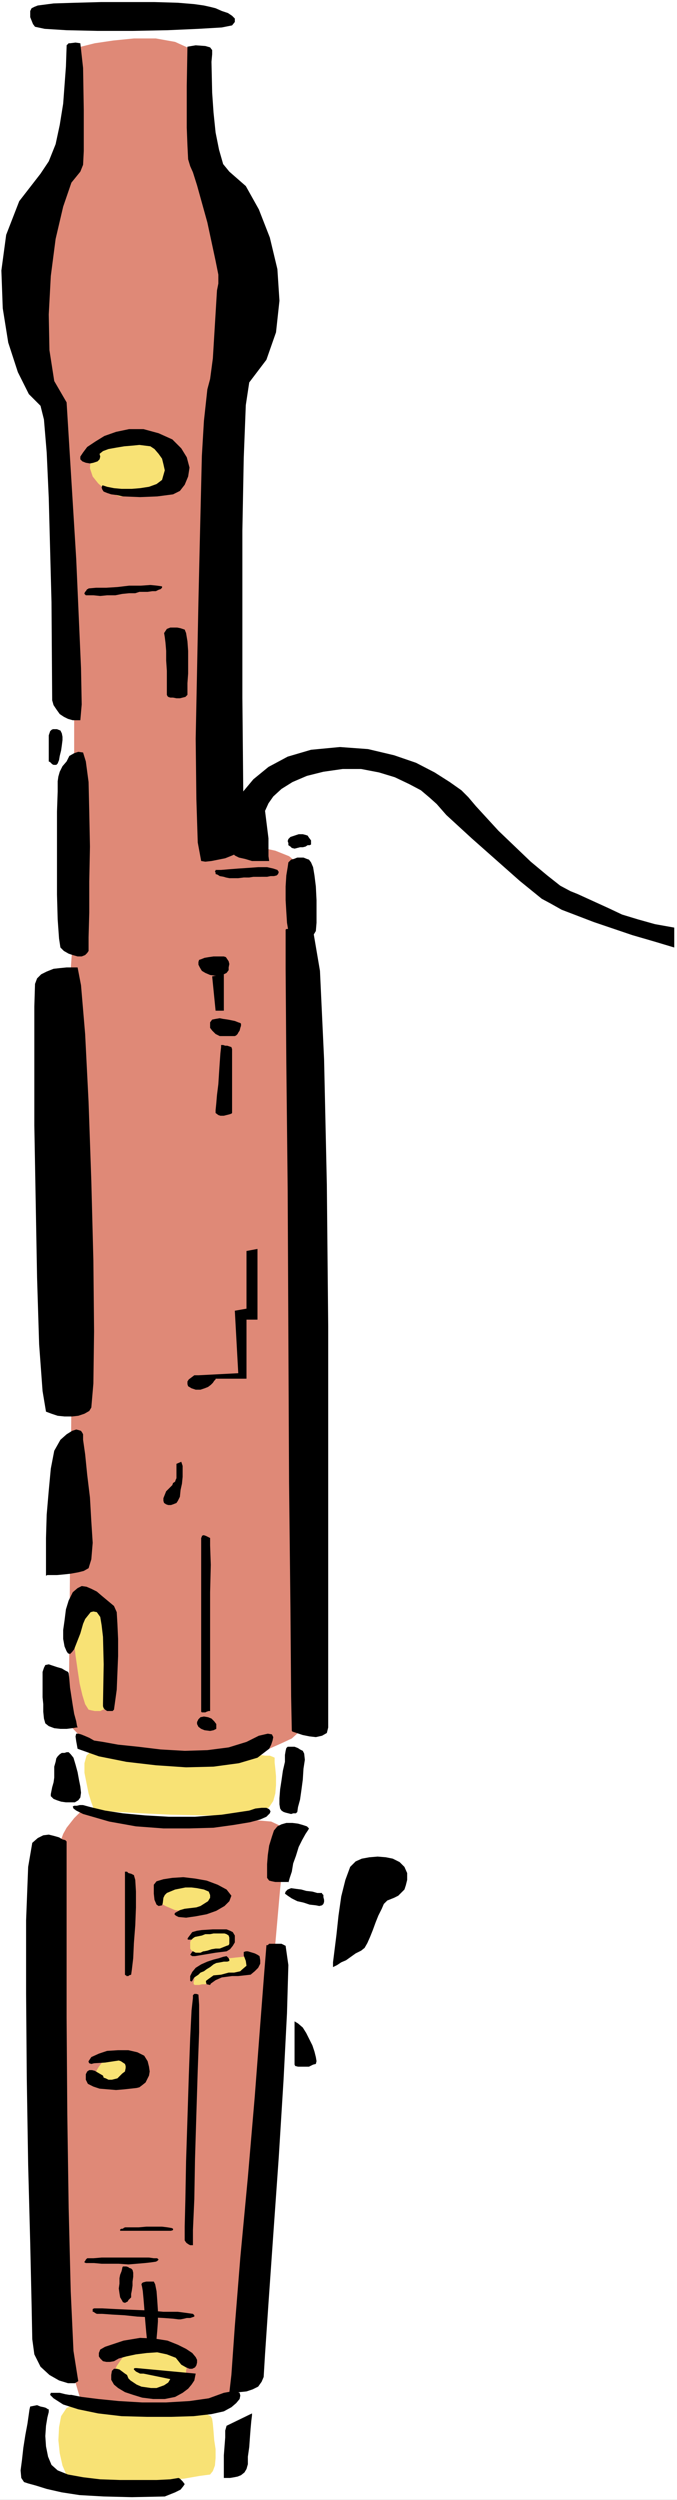 <?xml version="1.0" encoding="UTF-8" standalone="no"?>
<svg
   version="1.0"
   width="42.165mm"
   height="155.668mm"
   id="svg65"
   sodipodi:docname="Bassoon 6.wmf"
   xmlns:inkscape="http://www.inkscape.org/namespaces/inkscape"
   xmlns:sodipodi="http://sodipodi.sourceforge.net/DTD/sodipodi-0.dtd"
   xmlns="http://www.w3.org/2000/svg"
   xmlns:svg="http://www.w3.org/2000/svg">
  <rect width="100%" height="100%" fill="#333333" stroke="none"/>
  <sodipodi:namedview
     id="namedview65"
     pagecolor="#ffffff"
     bordercolor="#000000"
     borderopacity="0.25"
     inkscape:showpageshadow="2"
     inkscape:pageopacity="0.0"
     inkscape:pagecheckerboard="0"
     inkscape:deskcolor="#d1d1d1"
     inkscape:document-units="mm" />
  <defs
     id="defs1">
    <pattern
       id="WMFhbasepattern"
       patternUnits="userSpaceOnUse"
       width="6"
       height="6"
       x="0"
       y="0" />
  </defs>
  <path
     style="fill:#ffffff;fill-opacity:1;fill-rule:evenodd;stroke:none"
     d="M 0,588.353 H 159.363 V 0 H 0 Z"
     id="path1" />
  <path
     style="fill:#df8977;fill-opacity:1;fill-rule:evenodd;stroke:none"
     d="m 73.863,403.17 -2.101,3.07 -1.455,1.454 -1.616,1.454 -2.424,1.131 -2.909,1.293 -3.717,0.97 -4.364,0.808 -5.334,0.323 -5.657,0.323 -5.98,-0.162 -5.819,-0.485 -5.334,-0.97 -4.687,-1.616 -3.717,-2.262 -2.586,-2.747 0.647,-76.594 -0.647,-94.208 1.293,-18.26 v -52.84 L 11.475,97.763 9.536,89.037 7.112,78.372 6.142,73.201 5.657,69.161 v -2.909 l 0.647,-2.747 1.455,-4.201 2.101,-4.848 6.142,-14.22 1.131,-3.232 0.323,-1.293 -0.162,-11.958 -0.162,-7.756 0.162,-2.747 0.162,-1.454 1.616,-0.808 3.233,-0.808 4.364,-0.646 4.849,-0.485 h 5.172 l 4.526,0.808 3.556,1.616 1.94,3.07 0.808,3.878 0.647,4.363 0.485,4.363 0.485,4.201 0.323,9.857 4.526,13.897 2.909,10.665 0.97,4.04 0.162,2.747 -1.455,5.171 -3.233,9.857 -1.94,5.009 V 199.242 l 3.071,-0.162 h 2.909 l 3.717,0.323 3.717,0.808 3.233,1.293 2.586,2.101 1.293,2.747 0.323,5.979 0.485,10.18 0.485,26.663 v 33.126 z"
     id="path2" />
  <path
     style="fill:#f8e275;fill-opacity:1;fill-rule:evenodd;stroke:none"
     d="m 33.457,102.449 1.455,0.485 1.616,0.485 1.616,0.485 1.778,0.485 1.293,0.646 1.131,1.131 0.485,1.454 -0.162,1.939 -0.808,2.101 -1.455,1.616 -2.101,1.293 -2.101,0.97 -2.424,0.646 -2.263,0.485 -1.94,0.162 h -1.455 l -1.616,-0.646 -1.778,-0.97 -1.616,-1.454 -1.293,-1.616 -0.647,-1.939 0.162,-2.101 1.455,-2.262 2.748,-2.262 z"
     id="path3" />
  <path
     style="fill:#f8e275;fill-opacity:1;fill-rule:evenodd;stroke:none"
     d="m 25.537,401.392 v -0.97 l 0.162,-2.424 v -3.393 l 0.162,-4.04 -0.162,-4.201 -0.162,-3.555 -0.647,-2.909 -0.647,-1.454 -0.97,-0.646 h -1.131 -0.97 l -0.808,0.323 -0.808,0.485 -0.808,0.808 -0.647,1.131 -0.647,1.293 v 1.939 2.747 l 0.323,3.07 0.485,3.393 0.485,3.232 0.647,2.747 0.647,2.101 0.808,1.293 0.647,0.162 0.808,0.162 h 0.647 0.647 l 0.647,-0.323 0.485,-0.162 0.485,-0.323 z"
     id="path4" />
  <path
     style="fill:#f8e275;fill-opacity:1;fill-rule:evenodd;stroke:none"
     d="m 64.65,413.673 v 1.131 l 0.162,1.454 0.162,1.778 v 2.101 l -0.162,1.939 -0.485,1.778 -0.97,1.454 -1.293,1.131 -3.394,0.646 -5.172,0.162 h -6.465 l -6.95,-0.162 -6.788,-0.323 -5.657,-0.323 -4.041,-0.323 h -1.455 l -0.162,-0.646 -0.485,-1.293 -0.647,-2.101 -0.485,-2.424 -0.485,-2.424 v -2.262 l 0.485,-1.778 1.131,-1.131 1.778,-0.323 h 2.263 l 2.586,0.162 2.909,0.485 2.263,0.485 2.101,0.485 1.455,0.162 0.485,0.162 20.688,-0.808 h 0.323 0.647 0.97 l 1.293,0.162 1.131,0.162 h 1.131 l 0.808,0.323 z"
     id="path5" />
  <path
     style="fill:#df8977;fill-opacity:1;fill-rule:evenodd;stroke:none"
     d="m 54.63,564.923 1.94,-13.412 6.627,-75.786 2.748,-31.187 0.647,-5.817 0.808,-3.232 0.162,-1.939 -0.162,-1.939 -1.131,-1.778 -2.424,-1.131 -3.717,-0.323 -11.799,0.646 h -6.303 l -5.98,-0.323 -5.657,-0.485 -8.405,-1.131 -3.071,-0.646 -1.455,1.454 -1.778,2.262 -0.808,1.454 -0.647,1.778 -0.647,2.101 -0.323,6.948 v 15.19 l 0.323,20.522 0.485,23.269 0.485,22.946 1.131,20.037 1.455,14.22 1.778,5.979 5.172,0.97 6.95,0.97 6.465,0.646 4.526,0.323 1.778,-0.162 1.94,-0.323 4.202,-0.808 z"
     id="path6" />
  <path
     style="fill:#f8e275;fill-opacity:1;fill-rule:evenodd;stroke:none"
     d="m 49.942,466.029 0.162,-0.323 0.323,-0.162 0.485,-0.162 0.808,-0.162 0.647,-0.323 h 0.97 l 0.97,-0.162 h 0.97 0.97 l 0.97,-0.485 0.647,-0.323 0.808,-0.646 0.485,-0.646 0.485,-0.485 0.323,-0.485 v -0.323 l -0.485,-0.485 -1.131,-0.162 -1.131,-0.162 -1.616,0.162 -1.455,0.162 h -1.293 l -0.97,0.323 -0.485,0.162 -0.485,0.162 -0.647,0.323 -0.808,0.485 -0.808,0.646 -0.808,0.485 -0.808,0.646 -0.647,0.646 -0.323,0.323 -0.323,0.485 v 0.485 l -0.162,0.323 v 0.323 0.323 h 0.162 v 0.162 h 0.323 0.323 0.485 l 0.647,-0.162 h 0.808 l 0.485,-0.323 0.647,-0.162 0.485,-0.323 z"
     id="path7" />
  <path
     style="fill:#f8e275;fill-opacity:1;fill-rule:evenodd;stroke:none"
     d="m 51.397,444.699 -0.647,-0.323 -0.808,-0.323 -1.131,-0.323 -1.293,-0.323 -1.455,-0.162 -1.455,-0.323 h -1.455 l -1.131,0.162 -0.808,0.162 -0.808,0.323 -0.808,0.323 -0.647,0.485 -0.647,0.485 -0.485,0.646 -0.323,0.485 -0.162,0.485 v 0.485 l 0.323,0.485 0.485,0.646 0.808,0.485 1.131,0.485 1.131,0.485 1.293,0.162 1.616,0.162 1.131,-0.162 1.455,-0.162 1.293,-0.323 1.293,-0.323 0.97,-0.485 0.97,-0.323 0.485,-0.485 0.323,-0.323 0.162,-0.323 v -0.485 l -0.162,-0.485 -0.162,-0.323 -0.162,-0.485 -0.162,-0.162 z"
     id="path8" />
  <path
     style="fill:#f8e275;fill-opacity:1;fill-rule:evenodd;stroke:none"
     d="m 28.769,483.804 0.647,0.162 0.808,0.162 0.808,0.485 0.485,0.485 0.485,0.646 0.323,0.646 0.485,0.485 v 0.808 l -0.162,0.485 -0.485,0.646 -0.647,0.485 -0.485,0.485 -0.808,0.323 -0.808,0.162 -0.808,0.323 h -0.485 -0.808 -0.97 l -0.97,-0.162 -0.97,-0.162 -0.97,-0.323 -0.647,-0.323 -0.485,-0.323 -0.162,-0.323 v -0.485 l 0.323,-0.485 0.323,-0.808 0.485,-0.808 0.485,-0.646 0.647,-0.808 0.485,-0.485 0.647,-0.162 0.485,-0.162 h 0.647 l 0.485,-0.162 0.485,-0.162 h 0.485 0.323 0.162 z"
     id="path9" />
  <path
     style="fill:#f8e275;fill-opacity:1;fill-rule:evenodd;stroke:none"
     d="m 44.124,554.742 -0.647,-0.485 -0.97,-0.485 -1.131,-0.485 -1.293,-0.485 -1.616,-0.323 -1.293,-0.162 -1.455,-0.323 -1.616,0.323 -1.455,0.162 -1.455,0.646 -1.131,0.808 -1.131,0.808 -0.808,1.131 -0.647,0.97 -0.485,1.131 -0.162,0.97 0.485,0.808 0.808,0.97 1.131,0.97 1.293,0.808 1.455,0.646 1.455,0.485 1.778,0.162 1.616,-0.162 1.293,-0.323 1.131,-0.323 1.131,-0.485 0.97,-0.485 0.647,-0.323 0.485,-0.485 0.485,-0.485 0.485,-0.485 0.162,-0.485 0.162,-0.808 v -0.97 l 0.162,-0.808 v -0.97 -0.808 -0.485 z"
     id="path10" />
  <path
     style="fill:#f8e275;fill-opacity:1;fill-rule:evenodd;stroke:none"
     d="m 49.942,569.286 0.162,1.131 0.162,1.778 0.162,2.101 0.323,2.101 v 2.101 l -0.162,1.778 -0.485,1.293 -0.647,0.808 -2.424,0.323 -3.717,0.646 -4.849,0.485 -5.334,0.485 -5.495,0.323 -4.849,0.162 -3.717,-0.162 -2.263,-0.485 -1.131,-1.616 -0.97,-2.262 -0.647,-2.909 -0.323,-3.07 0.162,-3.07 0.485,-2.585 1.293,-1.939 1.778,-0.808 2.748,-0.323 3.717,0.162 3.879,0.162 4.202,0.485 3.879,0.323 3.233,0.323 2.101,0.323 0.808,0.162 h 0.323 0.97 l 1.293,0.162 1.455,0.162 h 1.455 l 1.131,0.323 0.97,0.485 z"
     id="path11" />
  <path
     style="fill:#000000;fill-opacity:1;fill-rule:evenodd;stroke:none"
     d="m 53.983,192.94 0.323,-1.616 0.97,-2.262 1.94,-2.747 2.424,-2.909 3.556,-2.909 4.526,-2.424 5.495,-1.616 6.788,-0.646 6.627,0.485 6.142,1.454 5.172,1.778 4.364,2.262 3.556,2.262 2.748,1.939 1.616,1.616 1.778,2.101 5.334,5.817 7.596,7.272 3.879,3.232 3.071,2.424 2.424,1.293 1.616,0.646 7.435,3.393 3.071,1.454 3.717,1.131 4.041,1.131 4.526,0.808 v 4.686 l -4.849,-1.454 -5.01,-1.454 -9.051,-3.07 -7.596,-2.909 -2.586,-1.454 -2.101,-1.131 -5.172,-4.201 -11.314,-10.019 -5.98,-5.494 -2.263,-2.585 -1.616,-1.454 -2.101,-1.778 -2.748,-1.454 -3.394,-1.616 -3.717,-1.131 -4.202,-0.808 h -4.364 l -4.526,0.646 -3.879,0.97 -3.394,1.454 -2.586,1.616 -1.94,1.778 -1.131,1.616 -0.808,1.778 0.808,6.464 v 4.201 l 0.162,1.131 h -2.748 -1.293 l -1.616,-0.485 -1.455,-0.323 -0.97,-0.485 -0.647,-0.808 -0.162,-0.97 -0.485,-3.717 z"
     id="path12" />
  <path
     style="fill:#000000;fill-opacity:1;fill-rule:evenodd;stroke:none"
     d="m 50.751,204.736 h 1.293 l 1.94,-0.162 2.101,-0.162 2.424,-0.162 2.263,-0.162 h 2.101 l 1.455,0.323 0.97,0.323 0.323,0.485 -0.162,0.485 -0.323,0.323 -0.647,0.162 H 63.681 l -0.808,0.162 h -0.808 -0.808 -0.808 -0.97 -1.131 -1.293 -1.293 -1.131 -1.131 -0.808 l -0.97,-0.162 -0.485,-0.323 -0.485,-0.162 v -0.323 l -0.162,-0.323 0.162,-0.162 v 0 z"
     id="path13" />
  <path
     style="fill:#000000;fill-opacity:1;fill-rule:evenodd;stroke:none"
     d="m 73.863,219.926 0.485,-0.808 0.162,-1.939 v -2.585 -2.747 l -0.162,-3.232 -0.323,-2.585 -0.323,-1.939 -0.485,-1.131 -0.485,-0.646 -0.485,-0.162 -0.808,-0.323 H 70.954 69.984 l -0.808,0.323 -0.647,0.162 -0.647,0.646 -0.162,1.131 -0.323,1.939 -0.162,2.585 v 3.232 l 0.162,2.747 0.162,2.585 0.323,1.939 0.808,0.808 0.808,0.485 0.97,0.323 0.808,0.162 h 0.647 0.647 l 0.647,-0.162 0.323,-0.323 z"
     id="path14" />
  <path
     style="fill:#000000;fill-opacity:1;fill-rule:evenodd;stroke:none"
     d="m 73.217,198.757 v -0.485 -0.485 l -0.485,-0.646 -0.323,-0.485 -0.485,-0.162 -0.647,-0.162 h -0.97 l -0.97,0.323 -0.97,0.323 -0.485,0.485 -0.162,0.485 0.162,0.485 v 0.485 l 0.485,0.323 0.323,0.323 0.647,0.162 0.647,-0.162 0.647,-0.162 h 0.647 l 0.647,-0.162 0.485,-0.323 h 0.485 z"
     id="path15" />
  <path
     style="fill:#000000;fill-opacity:1;fill-rule:evenodd;stroke:none"
     d="m 52.69,205.059 h 1.131 1.616 l 1.616,-0.162 h 1.94 l 1.616,-0.162 1.616,0.162 h 1.293 l 1.131,0.162 0.485,0.485 v 0.162 l -0.323,0.162 -0.647,0.162 -0.97,0.162 h -0.808 l -0.97,0.162 h -0.808 -0.97 l -0.97,0.162 H 57.377 l -1.293,0.162 h -1.131 -0.97 l -0.808,-0.162 -0.485,-0.162 -0.485,-0.162 -0.162,-0.162 v -0.162 l 0.162,-0.162 0.323,-0.485 z"
     id="path16" />
  <path
     style="fill:#000000;fill-opacity:1;fill-rule:evenodd;stroke:none"
     d="m 67.236,218.794 v 9.211 l 0.162,21.976 0.323,30.218 0.162,34.419 0.162,34.257 0.323,29.571 0.162,20.845 0.162,8.08 0.162,0.162 0.97,0.323 1.455,0.485 1.616,0.323 1.455,0.162 1.455,-0.323 1.131,-0.646 0.323,-1.293 v -9.372 -21.492 -29.733 -33.773 l -0.323,-33.449 -0.647,-29.41 -0.97,-20.845 -1.455,-8.564 -1.455,-0.646 -1.131,-0.323 -1.293,-0.323 -0.97,-0.162 h -0.808 l -0.485,0.162 h -0.323 z"
     id="path17" />
  <path
     style="fill:#000000;fill-opacity:1;fill-rule:evenodd;stroke:none"
     d="m 67.883,443.083 0.323,-1.131 0.485,-1.454 0.323,-1.939 0.647,-1.778 0.647,-2.101 0.808,-1.616 0.808,-1.454 0.647,-0.97 0.162,-0.323 -0.485,-0.485 -0.97,-0.323 -1.131,-0.323 -1.293,-0.162 h -1.455 l -1.131,0.323 -0.97,0.485 -0.808,0.97 -0.485,1.454 -0.647,2.101 -0.323,2.262 -0.162,2.101 v 1.778 1.454 l 0.485,0.646 0.647,0.162 0.808,0.162 h 0.808 0.647 0.808 0.323 0.485 z"
     id="path18" />
  <path
     style="fill:#000000;fill-opacity:1;fill-rule:evenodd;stroke:none"
     d="m 75.803,445.507 h -1.131 l -1.131,-0.323 -1.455,-0.162 -1.131,-0.323 -1.293,-0.162 -1.131,-0.162 -0.808,0.323 -0.485,0.485 -0.162,0.485 0.647,0.485 0.97,0.646 1.293,0.646 1.455,0.323 1.455,0.485 1.455,0.162 0.808,0.162 0.647,-0.162 0.323,-0.323 0.162,-0.485 v -0.485 l -0.162,-0.646 v -0.485 l -0.323,-0.323 z"
     id="path19" />
  <path
     style="fill:#000000;fill-opacity:1;fill-rule:evenodd;stroke:none"
     d="m 78.389,462.959 v -1.131 l 0.323,-2.585 0.485,-3.878 0.485,-4.525 0.647,-4.525 0.97,-3.878 1.131,-3.07 1.293,-1.293 1.455,-0.646 1.778,-0.323 1.94,-0.162 1.94,0.162 1.616,0.323 1.616,0.808 1.131,1.131 0.647,1.454 v 1.616 l -0.323,1.293 -0.323,0.97 -0.808,0.808 -0.647,0.646 -0.97,0.485 -0.808,0.323 -0.808,0.323 -0.808,0.808 -0.485,1.131 -0.808,1.616 -0.647,1.616 -0.647,1.778 -0.647,1.616 -0.647,1.454 -0.647,1.131 -0.808,0.646 -1.293,0.646 -1.131,0.808 -1.131,0.808 -1.131,0.485 -0.97,0.646 -0.647,0.323 z"
     id="path20" />
  <path
     style="fill:#000000;fill-opacity:1;fill-rule:evenodd;stroke:none"
     d="m 62.711,457.949 -0.485,5.979 -0.97,12.604 -1.293,16.967 -1.616,18.906 -1.778,18.906 -1.293,16.159 -0.808,11.473 -0.485,4.201 h 0.485 0.808 l 1.131,-0.162 1.616,-0.162 1.455,-0.485 1.293,-0.646 0.808,-1.131 0.485,-1.131 0.323,-5.333 0.808,-11.958 1.131,-16.159 1.293,-18.26 1.131,-18.26 0.808,-15.674 0.323,-11.311 -0.647,-4.525 -0.97,-0.485 h -0.808 -0.808 -0.647 -0.647 l -0.323,0.323 h -0.323 z"
     id="path21" />
  <path
     style="fill:#000000;fill-opacity:1;fill-rule:evenodd;stroke:none"
     d="m 69.338,475.724 0.808,0.485 1.131,0.97 0.808,1.293 0.808,1.616 0.647,1.293 0.485,1.454 0.323,1.293 0.162,0.97 -0.162,0.646 -0.647,0.162 -0.97,0.485 h -0.808 -0.97 -0.808 l -0.647,-0.162 -0.162,-0.323 v -0.485 -0.97 -0.97 -1.131 -1.293 -1.293 -0.808 -0.646 -0.323 -0.485 -0.323 -0.485 -0.323 -0.323 z"
     id="path22" />
  <path
     style="fill:#000000;fill-opacity:1;fill-rule:evenodd;stroke:none"
     d="m 16.809,563.63 2.424,0.485 3.879,0.485 4.849,0.485 5.495,0.323 h 5.657 l 5.495,-0.323 4.526,-0.646 3.556,-1.293 1.778,-0.323 h 1.131 l 0.808,0.323 0.162,0.646 -0.162,0.808 -0.808,0.97 -1.131,0.97 -1.778,0.97 -2.909,0.646 -4.202,0.485 -5.334,0.162 H 34.588 l -5.98,-0.162 -5.495,-0.646 -4.687,-0.97 -3.556,-1.131 -2.263,-1.454 -0.808,-0.808 0.162,-0.485 h 0.808 1.293 l 1.293,0.323 0.97,0.162 z"
     id="path23" />
  <path
     style="fill:#000000;fill-opacity:1;fill-rule:evenodd;stroke:none"
     d="m 53.337,570.901 -0.323,1.131 v 1.616 l -0.162,2.101 -0.162,2.101 v 1.939 1.778 1.131 0.485 h 0.162 0.485 0.808 l 0.97,-0.162 0.808,-0.162 0.808,-0.323 0.808,-0.646 0.485,-0.808 0.323,-1.131 v -1.778 l 0.323,-2.262 0.162,-2.262 0.162,-2.101 0.162,-1.778 0.162,-1.293 v -0.485 z"
     id="path24" />
  <path
     style="fill:#000000;fill-opacity:1;fill-rule:evenodd;stroke:none"
     d="m 42.023,583.182 -1.94,0.323 -3.233,0.162 H 32.81 28.285 l -4.687,-0.162 -4.041,-0.485 -3.556,-0.646 -2.424,-0.97 -1.455,-1.293 -0.808,-1.939 -0.485,-2.424 -0.162,-2.424 0.162,-2.424 0.323,-1.939 0.323,-1.293 v -0.646 h -0.162 l -0.485,-0.323 -0.485,-0.162 -0.808,-0.162 -0.808,-0.323 -0.808,0.162 -0.808,0.162 -0.162,0.646 -0.162,1.131 -0.323,2.262 -0.485,2.585 -0.485,3.07 -0.323,2.909 -0.323,2.424 0.162,1.778 0.647,0.97 0.97,0.323 1.778,0.485 2.586,0.808 3.556,0.808 4.202,0.646 5.657,0.323 6.627,0.162 7.758,-0.162 2.424,-0.97 1.293,-0.646 0.647,-0.808 0.323,-0.485 -0.485,-0.646 -0.485,-0.485 -0.162,-0.162 z"
     id="path25" />
  <path
     style="fill:#000000;fill-opacity:1;fill-rule:evenodd;stroke:none"
     d="m 26.83,555.712 1.131,-0.646 1.778,-0.485 2.263,-0.485 2.586,-0.323 2.424,-0.162 2.263,0.485 2.101,0.808 1.293,1.616 1.131,0.646 0.808,0.323 h 0.647 l 0.647,-0.323 0.323,-0.485 0.162,-0.646 v -0.646 l -0.323,-0.646 -0.808,-0.97 -1.455,-0.97 -1.94,-0.97 -2.424,-0.97 -3.071,-0.485 -3.394,-0.162 -3.879,0.646 -4.364,1.454 -1.131,0.646 -0.323,0.808 v 0.808 l 0.323,0.485 0.647,0.646 0.808,0.162 h 0.808 z"
     id="path26" />
  <path
     style="fill:#000000;fill-opacity:1;fill-rule:evenodd;stroke:none"
     d="m 32.164,557.328 13.9,1.293 -0.323,1.616 -0.647,0.97 -0.808,0.97 -1.293,0.97 -1.778,0.97 -2.424,0.485 h -2.748 l -2.586,-0.323 -2.101,-0.646 -1.94,-0.646 -1.616,-0.97 -0.97,-0.808 -0.647,-1.131 v -1.131 l 0.162,-0.97 0.485,-0.485 h 0.647 l 0.647,0.162 1.293,0.97 0.485,0.323 0.323,0.808 0.485,0.485 1.455,0.97 1.131,0.485 1.131,0.162 1.131,0.162 h 1.293 l 1.778,-0.646 0.97,-0.646 0.485,-0.808 -6.303,-1.293 h -0.808 l -0.97,-0.485 -0.485,-0.485 v -0.162 l 0.162,-0.162 z"
     id="path27" />
  <path
     style="fill:#000000;fill-opacity:1;fill-rule:evenodd;stroke:none"
     d="m 36.851,551.51 v -1.131 l 0.162,-1.778 0.162,-2.262 v -2.585 l -0.162,-2.424 -0.162,-2.101 -0.323,-1.616 -0.323,-0.646 H 35.881 35.396 34.75 34.426 l -0.647,0.162 -0.323,0.162 -0.162,0.323 0.162,0.646 0.162,0.97 0.162,1.778 0.162,1.939 0.162,2.262 0.162,1.939 0.162,1.778 0.162,1.616 0.162,0.97 v 0.162 l 0.323,0.162 h 0.162 0.323 0.323 l 0.323,-0.162 0.323,-0.162 z"
     id="path28" />
  <path
     style="fill:#000000;fill-opacity:1;fill-rule:evenodd;stroke:none"
     d="m 22.143,543.269 h 1.94 l 3.071,0.162 3.556,0.162 4.041,0.162 3.717,0.323 h 3.394 l 2.424,0.323 1.131,0.162 0.323,0.323 v 0.323 l -0.485,0.162 -0.485,0.162 h -0.808 l -0.647,0.162 -0.808,0.162 h -0.485 l -1.293,-0.162 -2.263,-0.162 -2.909,-0.162 -3.233,-0.162 -3.071,-0.323 -2.909,-0.162 -2.263,-0.162 H 22.789 l -0.323,-0.162 -0.485,-0.323 h -0.162 v -0.323 -0.323 z"
     id="path29" />
  <path
     style="fill:#000000;fill-opacity:1;fill-rule:evenodd;stroke:none"
     d="m 30.871,540.684 v -0.808 l 0.162,-0.808 0.162,-1.131 v -0.97 l 0.162,-1.131 v -0.97 l -0.162,-0.646 -0.323,-0.323 -0.485,-0.162 -0.162,-0.162 -0.485,-0.162 h -0.323 -0.162 -0.323 l -0.162,0.323 v 0.162 l -0.162,0.646 -0.323,0.808 -0.162,0.808 v 1.293 l -0.162,1.131 0.162,1.131 0.162,0.97 0.485,0.808 0.162,0.323 0.485,0.162 0.323,-0.162 0.323,-0.162 0.162,-0.323 0.323,-0.323 0.162,-0.162 z"
     id="path30" />
  <path
     style="fill:#000000;fill-opacity:1;fill-rule:evenodd;stroke:none"
     d="m 20.85,531.473 h 1.131 l 1.94,-0.162 h 2.263 2.424 2.586 2.263 1.616 l 1.131,0.162 h 0.485 0.323 l 0.162,0.162 0.162,0.162 -0.323,0.323 -0.323,0.162 -1.131,0.162 -1.455,0.162 -1.94,0.162 -1.94,0.162 -2.263,-0.162 h -2.101 -1.94 l -1.778,-0.162 h -1.131 -0.808 l -0.323,-0.162 v -0.162 l 0.162,-0.162 0.162,-0.323 0.323,-0.323 z"
     id="path31" />
  <path
     style="fill:#000000;fill-opacity:1;fill-rule:evenodd;stroke:none"
     d="m 29.416,524.202 h 1.455 1.778 L 34.426,524.04 h 1.94 1.778 l 1.293,0.162 0.97,0.162 0.323,0.162 v 0.162 0.162 l -0.485,0.162 h -0.485 -0.808 -0.647 -0.808 -0.647 -1.131 -1.131 -1.293 -0.97 -1.131 -0.97 -0.808 -0.647 -0.323 -0.162 v -0.323 l 0.323,-0.162 h 0.323 l 0.162,-0.162 z"
     id="path32" />
  <path
     style="fill:#000000;fill-opacity:1;fill-rule:evenodd;stroke:none"
     d="m 45.417,528.403 v -3.555 l 0.323,-7.272 0.162,-9.372 0.323,-10.665 0.323,-10.342 0.323,-8.888 v -6.464 l -0.162,-2.424 -0.485,-0.162 h -0.485 v 0 l -0.162,0.162 -0.162,0.162 v 0.646 l -0.323,2.909 -0.323,6.464 -0.323,8.888 -0.323,10.18 -0.323,10.019 -0.162,8.888 -0.162,6.464 v 2.747 0.485 l 0.323,0.485 0.162,0.162 0.485,0.323 0.323,0.162 h 0.323 0.162 z"
     id="path33" />
  <path
     style="fill:#000000;fill-opacity:1;fill-rule:evenodd;stroke:none"
     d="m 49.458,467.16 0.162,-0.323 1.131,-0.808 1.455,-0.646 2.424,-0.323 h 1.455 l 1.455,-0.162 1.455,-0.162 0.97,-0.808 0.808,-0.808 0.485,-0.97 v -0.808 l -0.162,-0.97 -0.485,-0.323 -0.647,-0.323 -1.616,-0.485 h -0.485 l -0.485,0.162 v 0.808 l 0.485,1.293 0.162,1.131 -1.131,0.97 -0.323,0.323 -1.455,0.323 h -1.293 l -1.778,0.485 -1.778,0.162 -1.131,0.808 -0.647,0.485 v 0.323 l 0.162,0.485 z"
     id="path34" />
  <path
     style="fill:#000000;fill-opacity:1;fill-rule:evenodd;stroke:none"
     d="m 53.337,460.373 -0.808,0.162 -0.97,0.323 -1.293,0.323 -1.455,0.485 -1.455,0.646 -1.293,0.808 -0.808,0.97 -0.485,0.97 v 0.646 0.485 l 0.323,0.162 0.162,-0.162 0.162,-0.323 0.323,-0.485 0.485,-0.323 0.485,-0.323 0.485,-0.485 0.808,-0.323 0.647,-0.485 0.808,-0.485 0.808,-0.646 0.647,-0.323 0.97,-0.162 0.808,-0.162 h 0.808 l 0.485,-0.162 v -0.162 -0.162 l -0.162,-0.323 -0.162,-0.162 z"
     id="path35" />
  <path
     style="fill:#000000;fill-opacity:1;fill-rule:evenodd;stroke:none"
     d="m 42.023,451.162 1.778,0.162 2.263,-0.323 2.586,-0.485 2.263,-0.808 1.94,-1.131 1.131,-1.131 0.485,-1.293 -1.131,-1.454 -2.101,-1.131 -2.586,-0.97 -2.748,-0.485 -2.748,-0.323 -2.586,0.162 -2.101,0.323 -1.616,0.485 -0.647,0.808 v 2.101 l 0.162,1.454 0.485,1.131 0.485,0.323 0.808,-0.162 0.162,-0.485 0.162,-1.293 0.323,-0.646 0.485,-0.485 1.94,-0.808 2.424,-0.485 h 1.455 l 1.293,0.162 1.616,0.323 1.131,0.485 0.323,0.808 v 0.646 l -0.485,0.808 -1.778,1.131 -0.97,0.323 -2.748,0.323 -1.131,0.323 -1.131,0.646 -0.162,0.323 0.323,0.323 z"
     id="path36" />
  <path
     style="fill:#000000;fill-opacity:1;fill-rule:evenodd;stroke:none"
     d="m 45.417,460.373 h 0.485 l 4.849,-0.808 2.586,-0.323 0.808,-0.485 0.647,-0.808 0.485,-0.808 v -0.808 -0.808 l -0.485,-0.808 -0.647,-0.323 -0.808,-0.323 h -3.233 l -2.586,0.162 -1.131,0.162 -1.131,0.323 -0.97,1.293 -0.162,0.323 0.162,0.162 h 0.808 l 3.556,-0.808 h 1.131 0.97 0.808 l 0.485,0.162 0.323,0.323 0.162,0.162 -0.162,0.323 -0.323,0.323 -1.455,0.646 -4.202,0.97 -0.647,0.162 -0.647,0.808 -0.323,0.485 0.485,0.323 z"
     id="path37" />
  <path
     style="fill:#000000;fill-opacity:1;fill-rule:evenodd;stroke:none"
     d="m 30.871,464.736 0.162,-1.131 0.323,-2.747 0.162,-3.555 0.323,-4.201 0.162,-4.201 v -3.717 l -0.162,-2.747 -0.323,-1.131 -0.647,-0.323 -0.647,-0.162 -0.323,-0.323 h -0.162 -0.323 v 0.162 0.162 0.485 1.454 2.747 3.555 4.04 3.878 3.555 2.585 1.131 0.485 l 0.162,0.162 h 0.162 v 0.162 h 0.323 0.162 l 0.162,-0.162 z"
     id="path38" />
  <path
     style="fill:#000000;fill-opacity:1;fill-rule:evenodd;stroke:none"
     d="m 19.557,424.823 1.778,0.485 3.394,0.808 4.202,0.646 5.172,0.485 5.657,0.323 h 6.142 l 6.303,-0.485 6.465,-0.97 1.455,-0.485 1.455,-0.162 h 1.131 l 0.647,0.323 0.323,0.485 -0.162,0.485 -0.808,0.808 -1.455,0.646 -2.424,0.646 -3.879,0.646 -4.687,0.646 -5.657,0.162 h -6.142 l -6.465,-0.485 -6.303,-1.131 -6.142,-1.778 -1.616,-0.808 -0.647,-0.485 -0.162,-0.485 0.323,-0.162 h 0.647 l 0.647,-0.162 h 0.647 z"
     id="path39" />
  <path
     style="fill:#000000;fill-opacity:1;fill-rule:evenodd;stroke:none"
     d="m 63.357,411.573 -2.748,2.101 -4.364,1.293 -5.98,0.808 -6.465,0.162 -7.112,-0.485 -6.95,-0.808 -6.465,-1.293 -5.01,-1.778 -0.323,-1.778 -0.162,-1.131 0.162,-0.646 h 0.485 l 0.647,0.162 0.808,0.323 1.131,0.485 1.131,0.646 2.101,0.323 3.556,0.646 4.687,0.485 5.334,0.646 5.657,0.323 5.334,-0.162 5.01,-0.646 4.202,-1.293 2.909,-1.454 2.101,-0.485 0.97,0.162 0.323,0.646 -0.162,0.808 -0.323,0.97 -0.323,0.646 z"
     id="path40" />
  <path
     style="fill:#000000;fill-opacity:1;fill-rule:evenodd;stroke:none"
     d="m 26.83,402.362 0.647,-4.686 0.323,-7.918 V 385.718 l -0.162,-3.555 -0.162,-2.747 -0.647,-1.454 -2.909,-2.424 -1.131,-0.97 -1.293,-0.646 -1.131,-0.485 -1.131,-0.162 -0.97,0.485 -1.131,0.97 -0.97,1.939 -0.647,2.101 -0.323,2.585 -0.323,2.262 v 2.101 l 0.323,1.778 0.485,1.131 0.323,0.485 0.485,0.162 0.485,-0.485 0.485,-0.646 1.455,-3.717 0.647,-2.262 0.485,-1.131 1.293,-1.616 0.647,-0.162 0.808,0.162 0.808,1.131 0.323,1.939 0.323,2.747 0.162,6.464 -0.162,9.211 v 0.646 l 0.162,0.485 0.323,0.323 0.485,0.323 h 0.485 0.485 0.323 z"
     id="path41" />
  <path
     style="fill:#000000;fill-opacity:1;fill-rule:evenodd;stroke:none"
     d="m 48.003,403.978 0.97,0.162 0.808,0.323 0.647,0.646 0.485,0.646 v 0.485 0.646 l -0.647,0.323 -0.808,0.162 -1.293,-0.162 -0.808,-0.323 -0.647,-0.485 -0.323,-0.646 v -0.485 l 0.323,-0.646 0.485,-0.485 z"
     id="path42" />
  <path
     style="fill:#000000;fill-opacity:1;fill-rule:evenodd;stroke:none"
     d="m 49.458,402.685 v -1.939 -4.848 -6.464 -7.272 -7.433 l 0.162,-6.464 -0.162,-4.525 v -1.778 l -0.647,-0.323 -0.323,-0.162 -0.485,-0.162 h -0.162 l -0.323,0.162 v 0.162 l -0.162,0.323 v 0.323 2.262 4.686 6.302 7.272 7.11 6.302 4.525 1.939 0.162 l 0.162,0.162 h 0.485 0.323 l 0.323,-0.162 0.485,-0.162 h 0.162 z"
     id="path43" />
  <path
     style="fill:#000000;fill-opacity:1;fill-rule:evenodd;stroke:none"
     d="m 42.669,344.027 0.323,0.97 v 1.131 1.454 l -0.162,1.616 -0.323,1.454 -0.162,1.616 -0.485,0.97 -0.323,0.485 -0.808,0.323 -0.485,0.162 h -0.647 l -0.485,-0.162 -0.485,-0.323 -0.162,-0.485 v -0.646 l 0.323,-0.808 0.323,-0.808 0.485,-0.485 0.485,-0.485 0.485,-0.485 0.162,-0.485 0.485,-0.323 0.162,-0.485 0.162,-0.323 v -0.485 -0.323 -0.646 -0.646 -0.485 -0.485 -0.323 0 z"
     id="path44" />
  <path
     style="fill:#000000;fill-opacity:1;fill-rule:evenodd;stroke:none"
     d="m 58.024,324.475 h -7.273 v 0.162 l -0.323,0.323 -0.323,0.485 -0.485,0.485 -0.647,0.485 -0.808,0.323 -0.97,0.323 h -1.131 l -0.97,-0.323 -0.808,-0.485 -0.162,-0.485 v -0.646 l 0.323,-0.485 0.647,-0.485 0.647,-0.485 h 0.97 l 9.374,-0.485 -0.808,-14.705 2.748,-0.485 v -13.574 l 2.586,-0.485 v 16.644 h -2.586 z"
     id="path45" />
  <path
     style="fill:#000000;fill-opacity:1;fill-rule:evenodd;stroke:none"
     d="m 55.276,243.841 0.323,-0.162 0.323,-0.323 0.162,-0.323 0.323,-0.485 0.162,-0.646 0.162,-0.485 v -0.485 l -0.162,-0.162 -0.485,-0.162 -0.808,-0.323 -0.808,-0.162 -0.808,-0.162 -1.131,-0.162 -0.808,-0.162 -0.97,0.162 -0.808,0.162 -0.485,0.646 v 0.646 0.646 l 0.485,0.646 0.808,0.808 0.97,0.485 h 1.616 z"
     id="path46" />
  <path
     style="fill:#000000;fill-opacity:1;fill-rule:evenodd;stroke:none"
     d="m 52.69,229.298 0.647,-0.323 0.485,-0.646 v -0.646 l 0.162,-0.808 -0.162,-0.646 -0.323,-0.485 -0.323,-0.485 -0.485,-0.162 h -0.647 -0.97 -0.808 l -1.131,0.162 -0.97,0.162 -0.808,0.323 -0.485,0.162 -0.162,0.485 v 0.646 l 0.323,0.646 0.485,0.808 0.808,0.485 1.131,0.485 1.131,0.162 h 0.97 z"
     id="path47" />
  <path
     style="fill:#000000;fill-opacity:1;fill-rule:evenodd;stroke:none"
     d="m 54.63,246.911 v 15.028 l -0.162,0.162 -0.485,0.162 -0.647,0.162 -0.647,0.162 h -0.808 l -0.485,-0.162 -0.647,-0.485 v -0.646 l 0.162,-1.616 0.162,-1.939 0.323,-2.585 0.162,-2.585 0.162,-2.424 0.162,-2.262 0.162,-1.454 v -0.485 h 0.162 0.323 l 0.485,0.162 h 0.485 l 0.485,0.162 0.485,0.162 z"
     id="path48" />
  <path
     style="fill:#000000;fill-opacity:1;fill-rule:evenodd;stroke:none"
     d="m 52.69,237.862 v -8.564 l -2.748,0.485 0.808,8.08 z"
     id="path49" />
  <path
     style="fill:#000000;fill-opacity:1;fill-rule:evenodd;stroke:none"
     d="m 24.244,114.245 0.97,0.323 1.616,0.323 1.778,0.162 h 2.424 l 1.94,-0.162 2.101,-0.323 1.778,-0.646 1.293,-0.97 0.323,-1.131 0.323,-1.131 -0.323,-1.454 -0.323,-1.293 -0.808,-1.131 -0.97,-1.131 -0.97,-0.646 -1.293,-0.162 -1.293,-0.162 -1.616,0.162 -1.94,0.162 -1.94,0.323 -1.778,0.323 -1.293,0.485 -0.808,0.646 0.162,0.646 -0.162,0.646 -0.485,0.485 -0.97,0.323 -0.808,0.162 -0.97,-0.162 -0.808,-0.323 -0.485,-0.485 v -0.646 l 0.647,-0.97 0.97,-1.293 1.94,-1.293 2.101,-1.293 2.748,-0.97 3.071,-0.646 h 3.394 l 3.556,0.97 3.233,1.454 2.101,2.101 1.293,2.101 0.647,2.424 -0.323,2.101 -0.808,1.939 -1.131,1.454 -1.616,0.808 -3.717,0.485 -4.041,0.162 -4.041,-0.162 -1.455,-0.323 -1.293,-0.162 -0.97,-0.323 -0.808,-0.323 -0.323,-0.485 -0.162,-0.485 0.162,-0.485 z"
     id="path50" />
  <path
     style="fill:#000000;fill-opacity:1;fill-rule:evenodd;stroke:none"
     d="M 8.889,1.293 12.607,0.808 17.779,0.646 23.759,0.485 h 6.465 6.142 l 5.495,0.162 3.879,0.323 2.263,0.323 1.455,0.323 1.293,0.323 1.455,0.646 1.455,0.485 0.97,0.646 0.647,0.646 V 5.171 L 54.63,5.979 52.205,6.464 46.71,6.787 39.437,7.11 31.194,7.272 h -8.243 L 15.678,7.11 10.506,6.787 8.243,6.302 7.758,5.656 7.435,4.848 7.112,4.04 V 3.393 2.585 L 7.435,1.939 8.081,1.616 Z"
     id="path51" />
  <path
     style="fill:#000000;fill-opacity:1;fill-rule:evenodd;stroke:none"
     d="m 44.124,10.988 -0.162,9.211 v 9.857 l 0.162,4.201 0.162,3.232 0.485,1.616 0.647,1.454 0.97,3.07 2.424,8.726 1.94,9.049 0.647,3.232 v 2.101 l -0.323,1.616 -0.97,15.998 -0.647,4.848 -0.647,2.424 -0.808,7.433 -0.485,8.241 -0.485,20.199 -0.323,14.058 -0.647,32.318 0.162,14.22 0.323,10.18 0.808,4.363 0.97,0.162 1.455,-0.162 1.616,-0.323 1.616,-0.323 1.616,-0.646 1.455,-0.646 0.808,-0.646 0.485,-0.808 -0.162,-17.937 -0.162,-17.129 v -39.267 l 0.323,-17.129 0.485,-12.443 0.808,-5.333 4.041,-5.333 2.263,-6.464 0.808,-7.433 -0.485,-7.433 -1.778,-7.433 -2.586,-6.625 -3.071,-5.494 -3.879,-3.393 -1.455,-1.778 -0.97,-3.393 -0.808,-4.04 -0.485,-4.686 -0.323,-4.686 -0.162,-7.272 0.162,-1.778 v -0.97 l -0.485,-0.646 -1.131,-0.323 -2.263,-0.162 z"
     id="path52" />
  <path
     style="fill:#000000;fill-opacity:1;fill-rule:evenodd;stroke:none"
     d="m 18.91,10.18 0.647,5.817 0.162,9.857 v 5.171 4.525 l -0.162,3.232 -0.647,1.616 -2.101,2.585 -1.94,5.656 -1.778,7.595 -1.131,8.726 -0.485,9.049 0.162,8.403 1.131,7.272 2.909,5.009 2.263,36.843 1.131,25.693 0.162,8.564 -0.323,3.717 h -0.97 -0.808 l -1.131,-0.323 -0.97,-0.485 -0.97,-0.646 -0.808,-1.131 -0.647,-0.97 -0.323,-1.131 L 12.122,141.715 11.799,129.434 11.475,117.154 10.991,106.489 10.344,98.732 9.536,95.5 6.788,92.753 4.202,87.582 1.94,80.634 0.647,72.554 0.323,63.667 1.455,55.264 l 3.071,-7.918 5.01,-6.464 1.94,-2.909 1.616,-4.04 0.97,-4.525 0.808,-5.009 0.647,-8.726 0.162,-4.686 v -0.323 l 0.485,-0.485 h 0.323 l 1.293,-0.162 z"
     id="path53" />
  <path
     style="fill:#000000;fill-opacity:1;fill-rule:evenodd;stroke:none"
     d="m 44.124,163.53 v -0.808 -1.939 l 0.162,-2.262 v -2.585 -2.747 l -0.162,-2.262 -0.323,-1.939 -0.323,-0.808 -0.97,-0.323 -0.808,-0.162 H 40.73 40.083 l -0.808,0.323 -0.323,0.485 -0.323,0.485 0.162,0.97 0.162,1.293 0.162,1.939 v 2.262 l 0.162,2.424 v 2.262 1.939 1.454 l 0.162,0.323 0.162,0.162 0.485,0.162 h 0.647 l 0.808,0.162 h 0.808 l 0.647,-0.162 0.647,-0.162 z"
     id="path54" />
  <path
     style="fill:#000000;fill-opacity:1;fill-rule:evenodd;stroke:none"
     d="m 20.85,138.484 1.778,-0.162 h 2.424 l 2.586,-0.162 2.748,-0.323 h 2.748 l 2.263,-0.162 1.616,0.162 1.131,0.162 v 0.323 l -0.323,0.323 -0.485,0.162 -0.647,0.323 h -0.808 l -1.131,0.162 h -0.97 -0.97 l -0.97,0.323 h -1.455 l -1.616,0.162 -1.616,0.323 h -1.94 l -1.616,0.162 -1.616,-0.162 H 20.85 20.203 l -0.323,-0.323 v -0.162 l 0.162,-0.323 0.162,-0.162 0.323,-0.485 h 0.162 z"
     id="path55" />
  <path
     style="fill:#000000;fill-opacity:1;fill-rule:evenodd;stroke:none"
     d="m 13.577,179.689 0.323,-0.808 0.162,-0.97 0.323,-1.293 0.162,-1.131 0.162,-1.293 v -0.808 l -0.162,-0.808 -0.323,-0.646 -0.808,-0.323 h -0.647 -0.323 l -0.323,0.162 -0.323,0.323 -0.162,0.485 -0.162,0.485 v 0.808 0.485 0.97 0.646 0.808 0.485 0.646 0.485 0.485 0.323 l 0.323,0.162 0.162,0.162 0.323,0.323 0.323,0.162 h 0.162 0.485 z"
     id="path56" />
  <path
     style="fill:#000000;fill-opacity:1;fill-rule:evenodd;stroke:none"
     d="m 20.85,369.074 0.647,-2.101 0.323,-3.878 -0.323,-5.009 -0.323,-5.656 -0.647,-5.333 -0.485,-4.848 -0.485,-3.393 v -1.293 0 l -0.162,-0.323 -0.323,-0.485 -0.485,-0.162 -0.647,-0.162 -0.97,0.323 -1.293,0.808 -1.455,1.293 -1.455,2.585 -0.808,4.201 -0.485,5.171 -0.485,5.656 -0.162,5.494 v 4.363 3.232 1.293 l 0.323,-0.162 h 1.131 1.131 l 1.778,-0.162 1.455,-0.162 1.778,-0.323 1.293,-0.323 z"
     id="path57" />
  <path
     style="fill:#000000;fill-opacity:1;fill-rule:evenodd;stroke:none"
     d="m 21.496,331.262 0.485,-5.656 0.162,-12.281 -0.162,-16.644 -0.485,-18.745 -0.647,-18.583 -0.808,-15.998 -0.97,-11.473 -0.808,-4.201 h -1.293 -1.293 l -1.616,0.162 -1.455,0.162 -1.616,0.646 -1.293,0.646 -0.97,0.97 -0.485,1.293 -0.162,5.333 v 11.796 16.159 l 0.323,17.937 0.323,17.937 0.485,15.674 0.808,10.988 0.808,4.848 1.293,0.485 1.455,0.485 1.616,0.162 h 1.778 l 1.455,-0.162 1.455,-0.485 1.131,-0.646 z"
     id="path58" />
  <path
     style="fill:#000000;fill-opacity:1;fill-rule:evenodd;stroke:none"
     d="m 20.85,223.804 v -3.232 l 0.162,-5.817 v -7.272 l 0.162,-8.241 -0.162,-8.08 -0.162,-7.11 -0.647,-4.848 -0.647,-2.101 -1.131,-0.162 -0.97,0.323 -1.131,0.646 -0.647,1.293 -0.97,1.131 -0.647,1.293 -0.323,1.131 -0.162,1.131 v 2.424 l -0.162,4.686 v 5.979 6.787 6.787 l 0.162,5.817 0.323,4.525 0.323,2.101 0.808,0.808 1.131,0.646 0.97,0.323 1.131,0.323 h 0.97 l 0.808,-0.323 0.485,-0.485 z"
     id="path59" />
  <path
     style="fill:#000000;fill-opacity:1;fill-rule:evenodd;stroke:none"
     d="m 15.678,433.387 v 6.787 15.028 19.714 l 0.162,22.623 0.323,22.138 0.485,19.553 0.647,14.058 0.97,6.14 0.162,0.97 -0.808,0.485 h -1.616 l -2.101,-0.646 -2.263,-1.293 -2.101,-1.939 -1.455,-2.909 -0.485,-3.555 L 7.435,542.3 7.112,527.918 6.627,509.497 6.303,489.136 6.142,469.261 v -17.29 l 0.485,-12.604 0.97,-5.656 1.293,-1.131 1.293,-0.646 1.293,-0.162 1.293,0.323 1.131,0.323 0.808,0.485 0.647,0.162 z"
     id="path60" />
  <path
     style="fill:#000000;fill-opacity:1;fill-rule:evenodd;stroke:none"
     d="m 16.163,393.798 0.162,1.454 0.162,1.939 0.323,2.101 0.323,2.101 0.323,1.939 0.485,1.778 0.162,0.97 0.162,0.485 h -0.323 l -0.97,0.162 -1.293,0.162 h -1.455 l -1.455,-0.162 -1.293,-0.485 -0.808,-0.646 -0.323,-1.131 -0.162,-1.616 v -1.778 l -0.162,-1.616 v -1.616 -1.616 -1.454 -1.293 l 0.323,-0.97 0.323,-0.646 0.808,-0.162 0.97,0.323 0.97,0.323 1.131,0.323 0.808,0.485 0.647,0.323 z"
     id="path61" />
  <path
     style="fill:#000000;fill-opacity:1;fill-rule:evenodd;stroke:none"
     d="m 69.984,426.439 0.162,-1.131 0.485,-1.778 0.323,-2.262 0.323,-2.424 0.162,-2.585 0.323,-2.101 -0.162,-1.454 -0.323,-0.646 -0.647,-0.323 -0.485,-0.323 -0.808,-0.323 h -0.647 -0.647 -0.323 l -0.323,0.323 -0.162,0.646 -0.162,0.97 v 1.616 l -0.485,2.101 -0.323,2.262 -0.323,2.101 -0.162,2.101 v 1.454 l 0.162,0.97 0.323,0.485 0.485,0.323 0.485,0.162 0.647,0.162 0.647,0.162 0.485,-0.162 h 0.647 z"
     id="path62" />
  <path
     style="fill:#000000;fill-opacity:1;fill-rule:evenodd;stroke:none"
     d="m 18.91,423.046 0.162,-1.131 -0.162,-1.454 -0.323,-1.616 -0.323,-1.778 -0.485,-1.778 -0.485,-1.616 -0.647,-0.808 -0.485,-0.485 h -0.485 l -0.485,0.162 H 14.546 l -0.485,0.323 -0.485,0.485 -0.323,0.485 -0.162,0.808 -0.323,1.131 v 1.293 1.293 l -0.162,1.131 -0.323,1.131 -0.162,0.808 -0.162,0.808 v 0.485 l 0.323,0.323 0.323,0.323 0.808,0.323 0.97,0.323 1.131,0.162 h 1.131 0.97 l 0.808,-0.485 z"
     id="path63" />
  <path
     style="fill:#000000;fill-opacity:1;fill-rule:evenodd;stroke:none"
     d="m 20.85,485.097 0.647,-0.97 1.778,-0.808 1.94,-0.646 2.586,-0.162 h 2.424 l 2.101,0.485 1.616,0.808 0.808,1.293 0.323,1.293 0.162,1.131 -0.162,0.97 -0.485,0.97 -0.323,0.646 -0.808,0.646 -0.647,0.485 -0.647,0.162 -2.909,0.323 -1.94,0.162 -1.94,-0.162 -1.94,-0.162 -1.455,-0.485 -1.293,-0.646 -0.485,-0.97 v -1.293 l 0.323,-0.646 0.485,-0.323 h 0.647 l 0.647,0.162 1.94,1.131 0.162,0.485 0.485,0.162 0.647,0.323 h 0.808 l 1.293,-0.323 1.131,-1.131 0.647,-0.485 0.162,-0.808 v -0.485 l -0.162,-0.485 -0.485,-0.323 -0.485,-0.323 -0.485,-0.162 -3.233,0.485 -2.586,0.162 -0.647,0.162 -0.485,-0.162 -0.162,-0.323 z"
     id="path64" />
  <path
     style="fill:#f8e275;fill-opacity:1;fill-rule:evenodd;stroke:none"
     d="m 48.003,459.242 0.808,-0.162 0.97,-0.323 0.97,-0.162 h 0.97 l 0.808,-0.323 0.808,-0.323 0.485,-0.162 0.162,-0.323 v -0.162 -0.323 -0.485 -0.485 l -0.162,-0.485 -0.485,-0.323 -0.485,-0.162 h -0.808 -0.97 -0.808 l -0.808,0.162 h -1.131 l -0.808,0.323 -0.808,0.162 -0.808,0.162 -0.485,0.323 -0.323,0.323 -0.323,0.485 v 0.485 0.485 0.646 l 0.323,0.485 0.323,0.162 0.647,0.323 h 0.323 0.485 0.323 l 0.323,-0.162 0.323,-0.162 z"
     id="path65" />
</svg>
